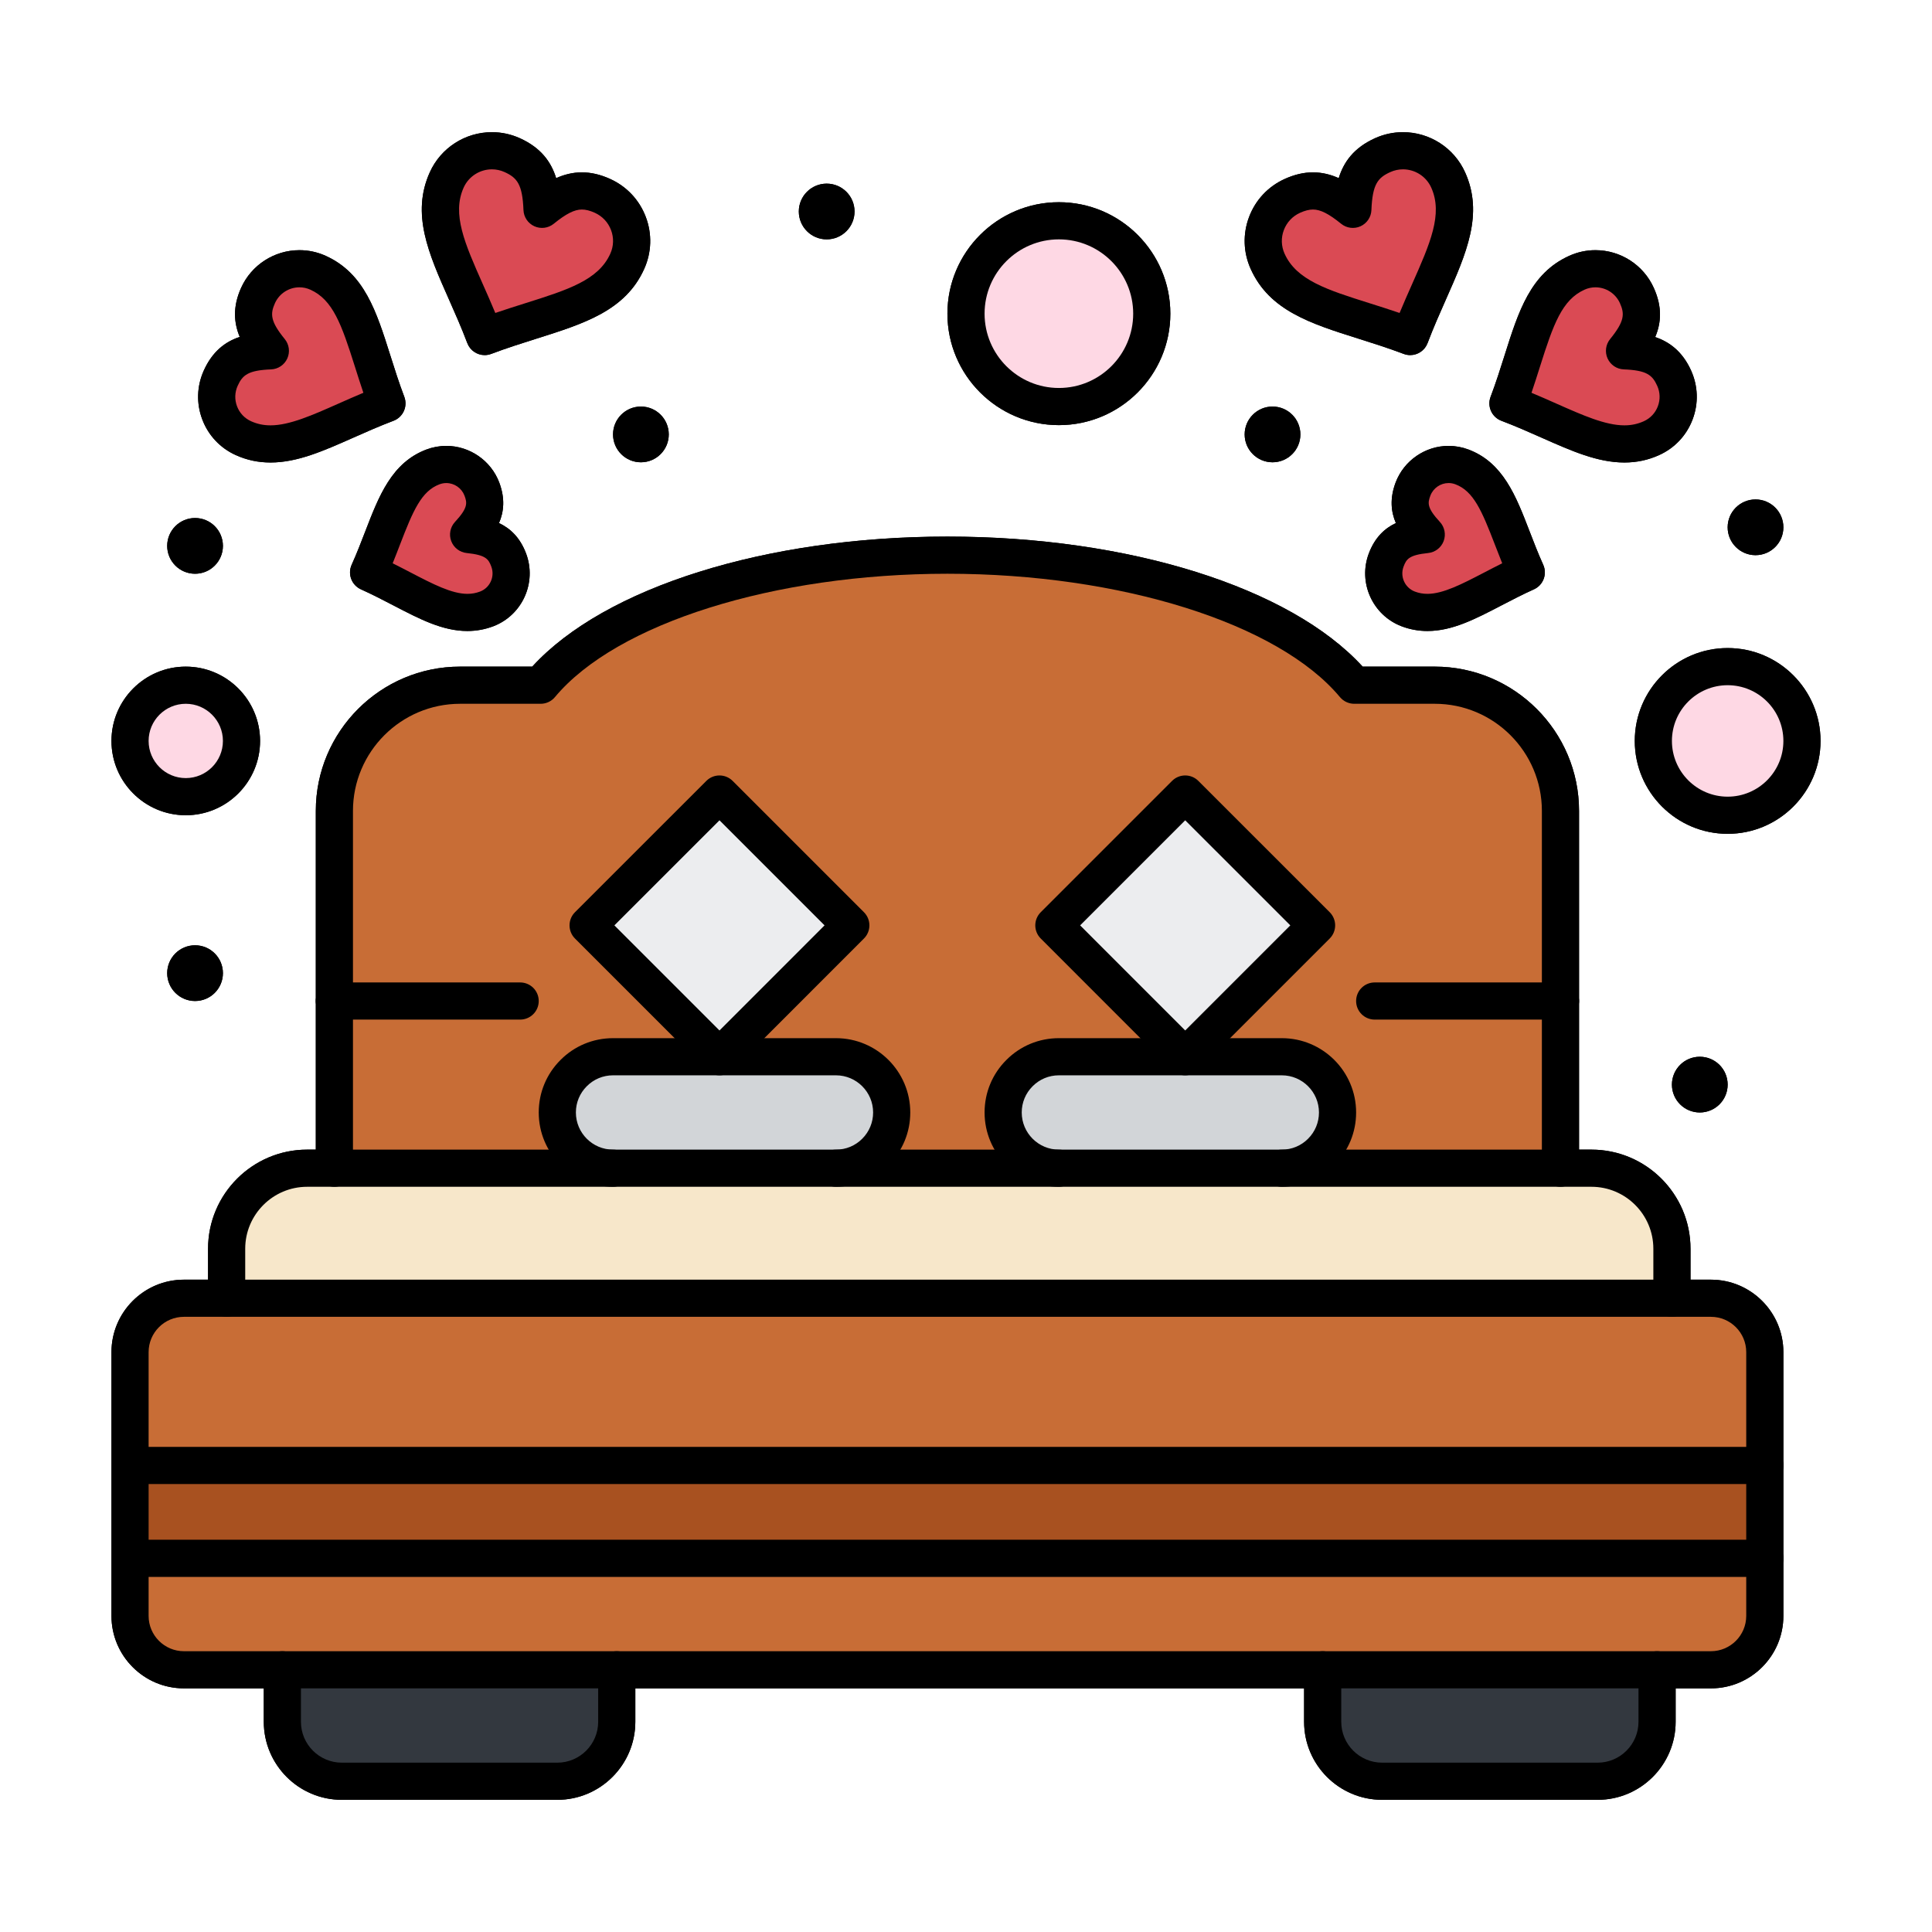 <svg enable-background="new 0 0 520 520" height="512" viewBox="0 0 520 520" width="512" xmlns="http://www.w3.org/2000/svg"><g id="_x39_32_x2C__Bed_x2C__Dating_x2C__Love_x2C__Love_Bed_Rest"><g><path d="m90 314.425c0-10.628 0-86.479 0-96.17 0-18.68 15.15-33.831 33.84-33.831h21.68c17.09-20.49 59.67-35 109.48-35 49.82 0 92.4 14.51 109.49 35h21.68c18.69 0 33.83 15.15 33.83 33.831v96.17z" fill="#c86d36"/><path d="m345 284.425c8.29 0 15 6.72 15 15 0 4.14-1.68 7.89-4.39 10.6-2.71 2.721-6.47 4.4-10.61 4.4h-60c-8.28 0-15-6.72-15-15 0-4.14 1.681-7.89 4.4-10.6 2.71-2.721 6.46-4.4 10.6-4.4h34z" fill="#d2d5d8"/><path d="m225 284.425c8.29 0 15 6.72 15 15 0 4.14-1.68 7.89-4.39 10.6-2.71 2.721-6.47 4.4-10.61 4.4h-60c-8.28 0-15-6.72-15-15 0-4.14 1.68-7.89 4.4-10.6 2.71-2.721 6.46-4.4 10.6-4.4h28.65z" fill="#d2d5d8"/><path d="m354.36 249.064-35.36 35.361-35.35-35.361 35.35-35.349z" fill="#ecedef"/><path d="m229 249.064-35.35 35.361-35.36-35.361 35.36-35.349z" fill="#ecedef"/><path d="m446 449.425v14c0 8.84-7.16 16-16 16h-58c-8.83 0-16-7.16-16-16v-14z" fill="#33383f"/><path d="m166 449.425v14c0 8.84-7.16 16-16 16h-58c-8.83 0-16-7.16-16-16v-14z" fill="#33383f"/><path d="m475 394.425v25h-439-1v-25h1z" fill="#a85120"/><path d="m475 419.425v15.5c0 8.01-6.49 14.5-14.5 14.5h-14.5-90-190-90-26.5c-8 0-14.5-6.49-14.5-14.5v-15.5h1z" fill="#c86d36"/><path d="m61 349.425h389 10.5c8.01 0 14.5 6.49 14.5 14.5v30.5h-439-1v-30.5c0-8.01 6.5-14.5 14.5-14.5z" fill="#c86d36"/><path d="m450 336.095v13.33h-389v-13.33c0-11.97 9.71-21.67 21.67-21.67h7.33 75 60 60 60 75 8.34c11.96 0 21.66 9.7 21.66 21.67z" fill="#f7e7ca"/><path d="m465 179.424c11.05 0 20 8.951 20 20 0 11.05-8.95 20-20 20-11.04 0-20-8.95-20-20 0-11.049 8.96-20 20-20z" fill="#fed8e4"/><path d="m285 59.424c13.811 0 25 11.19 25 25 0 13.811-11.189 25-25 25-13.8 0-25-11.189-25-25 0-13.81 11.2-25 25-25z" fill="#fed8e4"/><path d="m50 184.424c8.29 0 15 6.72 15 15s-6.71 15-15 15c-8.28 0-15-6.72-15-15s6.72-15 15-15z" fill="#fed8e4"/><g fill="#da4a54"><path d="m393.49 125.674c9.55 3.61 11.38 15.22 17.31 28.39-13.159 5.93-22.22 13.44-31.771 9.83-5.27-2-7.93-7.89-5.93-13.18 1.811-4.77 5.101-6.261 10.78-6.84-3.88-4.191-5.36-7.48-3.56-12.261 2.001-5.268 7.891-7.929 13.171-5.939z"/><path d="m450.6 101.785c2.771 6.14.041 13.38-6.109 16.149-11.12 5.02-22.48-3.25-38.62-9.359 6.11-16.141 7.42-30.141 18.54-35.16 6.14-2.77 13.38-.04 16.15 6.12 2.51 5.56.979 9.6-3.32 14.89 6.809.27 10.849 1.8 13.359 7.36z"/><path d="m389.77 48.424c5.48 12.14-3.539 24.53-10.209 42.15-17.62-6.66-32.9-8.09-38.37-20.23-3.03-6.71-.04-14.6 6.67-17.63 6.08-2.74 10.479-1.07 16.26 3.63.29-7.44 1.96-11.85 8.03-14.59 6.699-3.019 14.599-.039 17.619 6.67z"/><path d="m162.15 52.715c6.71 3.03 9.7 10.92 6.67 17.63-5.47 12.14-20.75 13.57-38.37 20.23-6.67-17.621-15.69-30.01-10.21-42.15 3.02-6.709 10.92-9.689 17.62-6.669 6.07 2.74 7.74 7.149 8.03 14.59 5.78-4.701 10.18-6.371 16.26-3.631z"/><path d="m136.91 150.715c2 5.29-.66 11.18-5.93 13.18-9.55 3.61-18.61-3.9-31.77-9.83 5.93-13.17 7.76-24.78 17.31-28.39 5.27-1.99 11.17.67 13.17 5.94 1.8 4.78.32 8.07-3.56 12.261 5.68.578 8.97 2.069 10.78 6.839z"/><path d="m85.6 73.415c11.12 5.02 12.43 19.02 18.54 35.16-16.14 6.109-27.5 14.379-38.62 9.359-6.15-2.77-8.88-10.01-6.11-16.149 2.51-5.56 6.54-7.09 13.36-7.36-4.31-5.29-5.83-9.33-3.32-14.89 2.77-6.16 10.01-8.89 16.15-6.12z"/></g><path d="m472.5 134.424c4.15 0 7.5 3.36 7.5 7.5s-3.35 7.5-7.5 7.5c-4.14 0-7.5-3.36-7.5-7.5 0-4.139 3.36-7.5 7.5-7.5z"/><path d="m457.5 284.425c4.15 0 7.5 3.36 7.5 7.5s-3.35 7.5-7.5 7.5c-4.14 0-7.5-3.36-7.5-7.5s3.36-7.5 7.5-7.5z"/><path d="m342.5 109.424c4.15 0 7.5 3.36 7.5 7.5s-3.35 7.5-7.5 7.5c-4.14 0-7.5-3.36-7.5-7.5 0-4.139 3.36-7.5 7.5-7.5z"/><path d="m222.5 49.424c4.15 0 7.5 3.36 7.5 7.5s-3.35 7.5-7.5 7.5c-4.14 0-7.5-3.36-7.5-7.5 0-4.139 3.36-7.5 7.5-7.5z"/><path d="m172.5 109.424c4.15 0 7.5 3.36 7.5 7.5s-3.35 7.5-7.5 7.5c-4.14 0-7.5-3.36-7.5-7.5 0-4.139 3.36-7.5 7.5-7.5z"/><path d="m52.5 139.424c4.15 0 7.5 3.36 7.5 7.5s-3.35 7.5-7.5 7.5c-4.14 0-7.5-3.36-7.5-7.5 0-4.139 3.36-7.5 7.5-7.5z"/><path d="m52.5 254.424c4.15 0 7.5 3.36 7.5 7.5s-3.35 7.5-7.5 7.5c-4.14 0-7.5-3.36-7.5-7.5s3.36-7.5 7.5-7.5z"/><path d="m76 454.425h-26.5c-10.752 0-19.5-8.748-19.5-19.5v-71c0-10.752 8.748-19.5 19.5-19.5h11.5c2.761 0 5 2.238 5 5s-2.239 5-5 5h-11.5c-5.238 0-9.5 4.262-9.5 9.5v71c0 5.238 4.262 9.5 9.5 9.5h26.5c2.761 0 5 2.238 5 5s-2.239 5-5 5z"/><path d="m356 454.425h-190c-2.761 0-5-2.238-5-5s2.239-5 5-5h190c2.762 0 5 2.238 5 5s-2.238 5-5 5z"/><path d="m460.5 454.425h-14.5c-2.761 0-5-2.238-5-5s2.239-5 5-5h14.5c5.238 0 9.5-4.262 9.5-9.5v-71c0-5.238-4.262-9.5-9.5-9.5h-10.5c-2.761 0-5-2.238-5-5s2.239-5 5-5h10.5c10.753 0 19.5 8.748 19.5 19.5v71c0 10.752-8.747 19.5-19.5 19.5z"/><path d="m150 484.425h-58c-11.58 0-21-9.421-21-21v-14c0-2.762 2.239-5 5-5h90c2.761 0 5 2.238 5 5v14c0 11.579-9.42 21-21 21zm-69-30v9c0 6.065 4.935 11 11 11h58c6.065 0 11-4.935 11-11v-9z"/><path d="m430 484.425h-58c-11.58 0-21-9.421-21-21v-14c0-2.762 2.239-5 5-5h90c2.762 0 5 2.238 5 5v14c0 11.579-9.42 21-21 21zm-69-30v9c0 6.065 4.935 11 11 11h58c6.065 0 11-4.935 11-11v-9z"/><path d="m475 424.425h-439c-2.761 0-5-2.238-5-5s2.239-5 5-5h439c2.762 0 5 2.238 5 5s-2.238 5-5 5z"/><path d="m475 399.425h-439c-2.761 0-5-2.238-5-5s2.239-5 5-5h439c2.762 0 5 2.238 5 5s-2.238 5-5 5z"/><path d="m225 319.425c-2.761 0-5-2.238-5-5s2.239-5 5-5c2.676 0 5.186-1.04 7.067-2.929 1.894-1.894 2.933-4.402 2.933-7.071 0-5.514-4.486-10-10-10h-60c-2.67 0-5.176 1.04-7.058 2.929-1.902 1.896-2.942 4.402-2.942 7.071 0 5.514 4.486 10 10 10 2.761 0 5 2.238 5 5s-2.239 5-5 5c-11.028 0-20-8.972-20-20 0-5.347 2.085-10.369 5.871-14.142 3.758-3.773 8.781-5.858 14.129-5.858h60c11.028 0 20 8.972 20 20 0 5.34-2.079 10.359-5.854 14.135-3.765 3.78-8.791 5.865-14.146 5.865z"/><path d="m345 319.425c-2.761 0-5-2.238-5-5s2.239-5 5-5c2.677 0 5.187-1.04 7.067-2.929 1.894-1.894 2.933-4.402 2.933-7.071 0-5.514-4.485-10-10-10h-60c-2.67 0-5.176 1.04-7.058 2.929-1.902 1.896-2.942 4.402-2.942 7.071 0 5.514 4.486 10 10 10 2.762 0 5 2.238 5 5s-2.238 5-5 5c-11.027 0-20-8.972-20-20 0-5.347 2.085-10.369 5.871-14.142 3.758-3.773 8.78-5.858 14.129-5.858h60c11.028 0 20 8.972 20 20 0 5.34-2.079 10.359-5.854 14.135-3.765 3.78-8.791 5.865-14.146 5.865z"/><path d="m193.65 289.425c-1.326 0-2.598-.526-3.536-1.465l-35.36-35.359c-.938-.938-1.464-2.21-1.464-3.537s.527-2.597 1.465-3.535l35.36-35.351c1.954-1.952 5.118-1.95 7.071 0l35.35 35.351c1.952 1.952 1.953 5.118 0 7.071l-35.35 35.36c-.938.937-2.209 1.465-3.536 1.465zm-28.288-40.36 28.288 28.288 28.28-28.288-28.28-28.28z"/><path d="m319 289.425c-1.326 0-2.598-.527-3.536-1.465l-35.35-35.36c-1.953-1.953-1.952-5.119 0-7.071l35.351-35.351c1.953-1.952 5.117-1.952 7.07 0l35.359 35.351c.938.938 1.466 2.209 1.466 3.535s-.527 2.599-1.465 3.537l-35.359 35.359c-.938.938-2.21 1.465-3.536 1.465zm-28.279-40.36 28.279 28.289 28.288-28.288-28.288-28.281z"/><path d="m420 319.425c-2.761 0-5-2.238-5-5v-96.17c0-15.897-12.934-28.831-28.83-28.831h-21.68c-1.483 0-2.891-.659-3.84-1.797-16.563-19.859-59.021-33.203-105.65-33.203-46.623 0-89.077 13.344-105.64 33.203-.95 1.139-2.357 1.797-3.84 1.797h-21.68c-15.902 0-28.84 12.933-28.84 28.831v96.17c0 2.762-2.239 5-5 5s-5-2.238-5-5v-96.17c0-21.412 17.423-38.831 38.84-38.831h19.411c19.485-21.328 62.912-35 111.75-35 48.844 0 92.274 13.672 111.76 35h19.41c21.411 0 38.83 17.419 38.83 38.831v96.17c-.001 2.762-2.239 5-5.001 5z"/><path d="m384.197 169.837h-.002c-2.38 0-4.713-.425-6.934-1.265-7.843-2.977-11.805-11.779-8.838-19.625 1.636-4.313 4.275-6.748 7.277-8.162-1.315-3.044-1.686-6.616-.061-10.932 2.234-5.89 7.957-9.839 14.242-9.839 1.836 0 3.643.331 5.37.981 9.313 3.52 12.767 12.486 16.424 21.98 1.125 2.92 2.289 5.941 3.683 9.037 1.133 2.517.012 5.477-2.505 6.611-3.11 1.401-5.997 2.902-8.786 4.354-7.078 3.681-13.192 6.86-19.87 6.86zm5.686-39.823c-2.158 0-4.122 1.356-4.888 3.375-.739 1.962-.987 3.265 2.554 7.089 1.288 1.39 1.679 3.39 1.009 5.163s-2.284 3.015-4.17 3.208c-5.189.53-5.865 1.669-6.612 3.64-1.018 2.689.341 5.711 3.028 6.731 1.097.415 2.208.617 3.392.617h.002c4.232 0 9.342-2.656 15.257-5.732 1.579-.821 3.188-1.658 4.866-2.494-.696-1.72-1.342-3.395-1.976-5.04-3.514-9.123-5.74-14.374-10.623-16.219-.593-.224-1.212-.338-1.839-.338z"/><path d="m379.559 95.576c-.587 0-1.185-.104-1.766-.325-4.195-1.585-8.255-2.866-12.18-4.104-12.844-4.05-23.936-7.548-28.981-18.749-2.014-4.46-2.169-9.44-.436-14.019 1.732-4.577 5.145-8.208 9.606-10.222 2.636-1.188 5.119-1.765 7.597-1.765 2.521 0 4.819.612 6.921 1.556 1.328-4.327 4.07-8.178 9.772-10.751 2.389-1.077 4.919-1.622 7.522-1.622 7.201 0 13.763 4.238 16.715 10.796 5.055 11.2.34 21.834-5.121 34.146-1.665 3.755-3.388 7.639-4.973 11.826-.756 2.001-2.657 3.233-4.676 3.233zm-26.16-39.183c-1.031 0-2.171.288-3.485.88-2.026.915-3.577 2.565-4.365 4.646-.787 2.08-.717 4.341.198 6.368 3.209 7.122 11.458 9.723 22.874 13.324 2.624.828 5.306 1.674 8.078 2.624 1.12-2.7 2.257-5.263 3.368-7.77 4.854-10.947 8.362-18.856 5.146-25.983-1.342-2.982-4.323-4.906-7.598-4.906-1.178 0-2.325.248-3.41.738-3.366 1.519-4.818 3.275-5.089 10.226-.073 1.893-1.21 3.582-2.937 4.361-1.727.782-3.745.519-5.214-.676-3.302-2.686-5.565-3.832-7.566-3.832z"/><path d="m437.207 124.482c-.001 0-.001 0-.002 0-7.222 0-14.205-3.098-22.29-6.684-3.437-1.524-6.989-3.1-10.815-4.548-2.582-.978-3.884-3.864-2.905-6.447 1.453-3.838 2.626-7.557 3.763-11.153 3.741-11.853 6.973-22.088 17.396-26.793 2.242-1.012 4.62-1.525 7.066-1.525 6.765 0 12.928 3.985 15.7 10.151 2.336 5.174 1.985 9.467.38 13.237 3.844 1.304 7.345 3.885 9.657 9.005 1.89 4.19 2.035 8.865.41 13.164-1.627 4.305-4.832 7.715-9.024 9.603-2.964 1.339-6.02 1.99-9.336 1.99zm-25.003-18.764c2.345.979 4.578 1.969 6.766 2.94 7.046 3.125 13.133 5.824 18.236 5.824h.001c1.868 0 3.577-.361 5.226-1.105 1.758-.792 3.1-2.219 3.78-4.021.682-1.803.621-3.761-.17-5.515-1.317-2.917-2.859-4.177-9.002-4.42-1.891-.075-3.578-1.213-4.358-2.938-.779-1.726-.517-3.743.678-5.213 3.882-4.775 3.958-6.765 2.643-9.679-1.165-2.59-3.747-4.259-6.583-4.259-1.02 0-2.013.215-2.954.64-6.051 2.732-8.379 9.306-11.974 20.69-.725 2.295-1.465 4.637-2.289 7.056z"/><path d="m125.814 169.837c-6.678 0-12.792-3.179-19.872-6.86-2.791-1.452-5.676-2.952-8.787-4.354-2.517-1.134-3.639-4.094-2.505-6.611 1.394-3.097 2.558-6.117 3.683-9.038 3.657-9.493 7.111-18.459 16.418-21.977 1.729-.652 3.535-.983 5.371-.983 6.288 0 12.011 3.949 14.242 9.827 1.628 4.323 1.259 7.898-.056 10.944 3.001 1.413 5.641 3.846 7.276 8.156 2.968 7.852-.994 16.655-8.831 19.629-2.227.842-4.559 1.267-6.939 1.267zm-20.125-18.227c1.679.836 3.288 1.673 4.867 2.494 5.916 3.076 11.025 5.732 15.258 5.732 1.184 0 2.295-.202 3.397-.62 2.682-1.017 4.04-4.04 3.021-6.735-.746-1.964-1.421-3.104-6.611-3.633-1.886-.193-3.5-1.435-4.17-3.208-.669-1.773-.279-3.773 1.009-5.163 3.541-3.824 3.293-5.127 2.55-7.102-.761-2.005-2.728-3.362-4.888-3.362-.625 0-1.243.114-1.836.338-4.881 1.845-7.107 7.095-10.621 16.217-.633 1.647-1.279 3.322-1.976 5.042z"/><path d="m130.451 95.576c-2.019 0-3.92-1.231-4.677-3.231-1.585-4.187-3.307-8.07-4.972-11.825-5.461-12.313-10.177-22.947-5.119-34.152 2.95-6.554 9.511-10.792 16.712-10.792 2.604 0 5.134.545 7.52 1.621 5.704 2.574 8.447 6.424 9.775 10.752 2.102-.944 4.401-1.556 6.921-1.556 2.478 0 4.961.577 7.594 1.763 4.465 2.017 7.876 5.647 9.609 10.224 1.734 4.58 1.579 9.56-.437 14.023-5.044 11.197-16.136 14.694-28.979 18.745-3.925 1.238-7.984 2.519-12.18 4.104-.582.22-1.179.324-1.767.324zm1.944-50c-3.274 0-6.256 1.924-7.596 4.901-3.219 7.132.289 15.042 5.144 25.989 1.112 2.506 2.249 5.069 3.368 7.769 2.773-.95 5.455-1.796 8.079-2.625 11.416-3.6 19.664-6.201 22.872-13.319.917-2.031.987-4.292.2-6.372-.788-2.081-2.339-3.731-4.369-4.648-1.311-.591-2.451-.878-3.482-.878-2.001 0-4.264 1.146-7.566 3.831-1.47 1.195-3.488 1.457-5.214.676-1.726-.78-2.863-2.468-2.937-4.361-.271-6.95-1.723-8.707-5.091-10.227-1.083-.489-2.231-.736-3.408-.736z"/><path d="m72.804 124.482c-3.317 0-6.373-.651-9.341-1.991-4.188-1.886-7.393-5.296-9.02-9.601-1.625-4.3-1.479-8.974.41-13.162 2.338-5.181 5.787-7.758 9.672-9.05-1.564-3.746-1.945-8.079.368-13.202 2.77-6.159 8.932-10.144 15.697-10.144 2.447 0 4.824.513 7.066 1.524 10.423 4.706 13.655 14.941 17.397 26.792 1.136 3.597 2.31 7.316 3.763 11.154.469 1.24.427 2.616-.118 3.826-.545 1.208-1.548 2.152-2.788 2.622-3.826 1.448-7.379 3.024-10.815 4.548-8.086 3.587-15.069 6.684-22.291 6.684zm7.786-47.149c-2.835 0-5.418 1.669-6.58 4.252-1.321 2.928-1.246 4.917 2.636 9.682 1.196 1.469 1.46 3.488.681 5.215-.779 1.726-2.467 2.865-4.36 2.94-6.141.243-7.683 1.502-9 4.421-.791 1.753-.851 3.711-.17 5.514.681 1.802 2.022 3.23 3.776 4.02 1.652.746 3.362 1.107 5.231 1.107 5.104 0 11.189-2.699 18.236-5.824 2.188-.97 4.421-1.961 6.766-2.94-.824-2.419-1.563-4.762-2.289-7.057-3.594-11.383-5.922-17.958-11.974-20.689-.94-.426-1.934-.641-2.953-.641z"/><path d="m450 354.425h-389c-2.761 0-5-2.238-5-5v-13.33c0-14.706 11.964-26.67 26.67-26.67h345.67c14.701 0 26.66 11.964 26.66 26.67v13.33c0 2.762-2.238 5-5 5zm-384-10h379v-8.33c0-9.191-7.474-16.67-16.66-16.67h-345.67c-9.192 0-16.67 7.479-16.67 16.67z"/><path d="m50 219.424c-11.028 0-20-8.972-20-20s8.972-20 20-20 20 8.972 20 20-8.972 20-20 20zm0-30c-5.514 0-10 4.486-10 10s4.486 10 10 10 10-4.486 10-10-4.486-10-10-10z"/><path d="m285 114.424c-16.542 0-30-13.458-30-30s13.458-30 30-30 30 13.458 30 30c0 16.543-13.458 30-30 30zm0-50c-11.027 0-20 8.972-20 20s8.973 20 20 20c11.028 0 20-8.972 20-20s-8.972-20-20-20z"/><path d="m465 224.424c-13.785 0-25-11.214-25-25 0-13.785 11.215-25 25-25s25 11.215 25 25c0 13.786-11.215 25-25 25zm0-40c-8.271 0-15 6.729-15 15s6.729 15 15 15 15-6.729 15-15c0-8.27-6.729-15-15-15z"/><path d="m420 274.425h-50c-2.761 0-5-2.238-5-5s2.239-5 5-5h50c2.762 0 5 2.238 5 5s-2.238 5-5 5z"/><path d="m140 274.425h-50c-2.761 0-5-2.238-5-5s2.239-5 5-5h50c2.761 0 5 2.238 5 5s-2.239 5-5 5z"/><path d="m90 314.425c0-10.628 0-86.479 0-96.17 0-18.68 15.15-33.831 33.84-33.831h21.68c17.09-20.49 59.67-35 109.48-35 49.82 0 92.4 14.51 109.49 35h21.68c18.69 0 33.83 15.15 33.83 33.831v96.17z" fill="#c86d36"/><path d="m345 284.425c8.29 0 15 6.72 15 15 0 4.14-1.68 7.89-4.39 10.6-2.71 2.721-6.47 4.4-10.61 4.4h-60c-8.28 0-15-6.72-15-15 0-4.14 1.681-7.89 4.4-10.6 2.71-2.721 6.46-4.4 10.6-4.4h34z" fill="#d2d5d8"/><path d="m225 284.425c8.29 0 15 6.72 15 15 0 4.14-1.68 7.89-4.39 10.6-2.71 2.721-6.47 4.4-10.61 4.4h-60c-8.28 0-15-6.72-15-15 0-4.14 1.68-7.89 4.4-10.6 2.71-2.721 6.46-4.4 10.6-4.4h28.65z" fill="#d2d5d8"/><path d="m354.36 249.064-35.36 35.361-35.35-35.361 35.35-35.349z" fill="#ecedef"/><path d="m229 249.064-35.35 35.361-35.36-35.361 35.36-35.349z" fill="#ecedef"/><path d="m446 449.425v14c0 8.84-7.16 16-16 16h-58c-8.83 0-16-7.16-16-16v-14z" fill="#33383f"/><path d="m166 449.425v14c0 8.84-7.16 16-16 16h-58c-8.83 0-16-7.16-16-16v-14z" fill="#33383f"/><path d="m475 394.425v25h-439-1v-25h1z" fill="#a85120"/><path d="m475 419.425v15.5c0 8.01-6.49 14.5-14.5 14.5h-14.5-90-190-90-26.5c-8 0-14.5-6.49-14.5-14.5v-15.5h1z" fill="#c86d36"/><path d="m61 349.425h389 10.5c8.01 0 14.5 6.49 14.5 14.5v30.5h-439-1v-30.5c0-8.01 6.5-14.5 14.5-14.5z" fill="#c86d36"/><path d="m450 336.095v13.33h-389v-13.33c0-11.97 9.71-21.67 21.67-21.67h7.33 75 60 60 60 75 8.34c11.96 0 21.66 9.7 21.66 21.67z" fill="#f7e7ca"/><path d="m465 179.424c11.05 0 20 8.951 20 20 0 11.05-8.95 20-20 20-11.04 0-20-8.95-20-20 0-11.049 8.96-20 20-20z" fill="#fed8e4"/><path d="m285 59.424c13.811 0 25 11.19 25 25 0 13.811-11.189 25-25 25-13.8 0-25-11.189-25-25 0-13.81 11.2-25 25-25z" fill="#fed8e4"/><path d="m50 184.424c8.29 0 15 6.72 15 15s-6.71 15-15 15c-8.28 0-15-6.72-15-15s6.72-15 15-15z" fill="#fed8e4"/><path d="m393.49 125.674c9.55 3.61 11.38 15.22 17.31 28.39-13.159 5.93-22.22 13.44-31.771 9.83-5.27-2-7.93-7.89-5.93-13.18 1.811-4.77 5.101-6.261 10.78-6.84-3.88-4.191-5.36-7.48-3.56-12.261 2.001-5.268 7.891-7.929 13.171-5.939z" fill="#da4a54"/><path d="m450.6 101.785c2.771 6.14.041 13.38-6.109 16.149-11.12 5.02-22.48-3.25-38.62-9.359 6.11-16.141 7.42-30.141 18.54-35.16 6.14-2.77 13.38-.04 16.15 6.12 2.51 5.56.979 9.6-3.32 14.89 6.809.27 10.849 1.8 13.359 7.36z" fill="#da4a54"/><path d="m389.77 48.424c5.48 12.14-3.539 24.53-10.209 42.15-17.62-6.66-32.9-8.09-38.37-20.23-3.03-6.71-.04-14.6 6.67-17.63 6.08-2.74 10.479-1.07 16.26 3.63.29-7.44 1.96-11.85 8.03-14.59 6.699-3.019 14.599-.039 17.619 6.67z" fill="#da4a54"/><path d="m162.15 52.715c6.71 3.03 9.7 10.92 6.67 17.63-5.47 12.14-20.75 13.57-38.37 20.23-6.67-17.621-15.69-30.01-10.21-42.15 3.02-6.709 10.92-9.689 17.62-6.669 6.07 2.74 7.74 7.149 8.03 14.59 5.78-4.701 10.18-6.371 16.26-3.631z" fill="#da4a54"/><path d="m136.91 150.715c2 5.29-.66 11.18-5.93 13.18-9.55 3.61-18.61-3.9-31.77-9.83 5.93-13.17 7.76-24.78 17.31-28.39 5.27-1.99 11.17.67 13.17 5.94 1.8 4.78.32 8.07-3.56 12.261 5.68.578 8.97 2.069 10.78 6.839z" fill="#da4a54"/><path d="m85.6 73.415c11.12 5.02 12.43 19.02 18.54 35.16-16.14 6.109-27.5 14.379-38.62 9.359-6.15-2.77-8.88-10.01-6.11-16.149 2.51-5.56 6.54-7.09 13.36-7.36-4.31-5.29-5.83-9.33-3.32-14.89 2.77-6.16 10.01-8.89 16.15-6.12z" fill="#da4a54"/><path d="m472.5 134.424c4.15 0 7.5 3.36 7.5 7.5s-3.35 7.5-7.5 7.5c-4.14 0-7.5-3.36-7.5-7.5 0-4.139 3.36-7.5 7.5-7.5z"/><path d="m457.5 284.425c4.15 0 7.5 3.36 7.5 7.5s-3.35 7.5-7.5 7.5c-4.14 0-7.5-3.36-7.5-7.5s3.36-7.5 7.5-7.5z"/><path d="m342.5 109.424c4.15 0 7.5 3.36 7.5 7.5s-3.35 7.5-7.5 7.5c-4.14 0-7.5-3.36-7.5-7.5 0-4.139 3.36-7.5 7.5-7.5z"/><path d="m222.5 49.424c4.15 0 7.5 3.36 7.5 7.5s-3.35 7.5-7.5 7.5c-4.14 0-7.5-3.36-7.5-7.5 0-4.139 3.36-7.5 7.5-7.5z"/><path d="m172.5 109.424c4.15 0 7.5 3.36 7.5 7.5s-3.35 7.5-7.5 7.5c-4.14 0-7.5-3.36-7.5-7.5 0-4.139 3.36-7.5 7.5-7.5z"/><path d="m52.5 139.424c4.15 0 7.5 3.36 7.5 7.5s-3.35 7.5-7.5 7.5c-4.14 0-7.5-3.36-7.5-7.5 0-4.139 3.36-7.5 7.5-7.5z"/><path d="m52.5 254.424c4.15 0 7.5 3.36 7.5 7.5s-3.35 7.5-7.5 7.5c-4.14 0-7.5-3.36-7.5-7.5s3.36-7.5 7.5-7.5z"/><path d="m76 454.425h-26.5c-10.752 0-19.5-8.748-19.5-19.5v-71c0-10.752 8.748-19.5 19.5-19.5h11.5c2.761 0 5 2.238 5 5s-2.239 5-5 5h-11.5c-5.238 0-9.5 4.262-9.5 9.5v71c0 5.238 4.262 9.5 9.5 9.5h26.5c2.761 0 5 2.238 5 5s-2.239 5-5 5z"/><path d="m356 454.425h-190c-2.761 0-5-2.238-5-5s2.239-5 5-5h190c2.762 0 5 2.238 5 5s-2.238 5-5 5z"/><path d="m460.5 454.425h-14.5c-2.761 0-5-2.238-5-5s2.239-5 5-5h14.5c5.238 0 9.5-4.262 9.5-9.5v-71c0-5.238-4.262-9.5-9.5-9.5h-10.5c-2.761 0-5-2.238-5-5s2.239-5 5-5h10.5c10.753 0 19.5 8.748 19.5 19.5v71c0 10.752-8.747 19.5-19.5 19.5z"/><path d="m150 484.425h-58c-11.58 0-21-9.421-21-21v-14c0-2.762 2.239-5 5-5h90c2.761 0 5 2.238 5 5v14c0 11.579-9.42 21-21 21zm-69-30v9c0 6.065 4.935 11 11 11h58c6.065 0 11-4.935 11-11v-9z"/><path d="m430 484.425h-58c-11.58 0-21-9.421-21-21v-14c0-2.762 2.239-5 5-5h90c2.762 0 5 2.238 5 5v14c0 11.579-9.42 21-21 21zm-69-30v9c0 6.065 4.935 11 11 11h58c6.065 0 11-4.935 11-11v-9z"/><path d="m475 424.425h-439c-2.761 0-5-2.238-5-5s2.239-5 5-5h439c2.762 0 5 2.238 5 5s-2.238 5-5 5z"/><path d="m475 399.425h-439c-2.761 0-5-2.238-5-5s2.239-5 5-5h439c2.762 0 5 2.238 5 5s-2.238 5-5 5z"/><path d="m225 319.425c-2.761 0-5-2.238-5-5s2.239-5 5-5c2.676 0 5.186-1.04 7.067-2.929 1.894-1.894 2.933-4.402 2.933-7.071 0-5.514-4.486-10-10-10h-60c-2.67 0-5.176 1.04-7.058 2.929-1.902 1.896-2.942 4.402-2.942 7.071 0 5.514 4.486 10 10 10 2.761 0 5 2.238 5 5s-2.239 5-5 5c-11.028 0-20-8.972-20-20 0-5.347 2.085-10.369 5.871-14.142 3.758-3.773 8.781-5.858 14.129-5.858h60c11.028 0 20 8.972 20 20 0 5.34-2.079 10.359-5.854 14.135-3.765 3.78-8.791 5.865-14.146 5.865z"/><path d="m345 319.425c-2.761 0-5-2.238-5-5s2.239-5 5-5c2.677 0 5.187-1.04 7.067-2.929 1.894-1.894 2.933-4.402 2.933-7.071 0-5.514-4.485-10-10-10h-60c-2.67 0-5.176 1.04-7.058 2.929-1.902 1.896-2.942 4.402-2.942 7.071 0 5.514 4.486 10 10 10 2.762 0 5 2.238 5 5s-2.238 5-5 5c-11.027 0-20-8.972-20-20 0-5.347 2.085-10.369 5.871-14.142 3.758-3.773 8.78-5.858 14.129-5.858h60c11.028 0 20 8.972 20 20 0 5.34-2.079 10.359-5.854 14.135-3.765 3.78-8.791 5.865-14.146 5.865z"/><path d="m193.65 289.425c-1.326 0-2.598-.526-3.536-1.465l-35.36-35.359c-.938-.938-1.464-2.21-1.464-3.537s.527-2.597 1.465-3.535l35.36-35.351c1.954-1.952 5.118-1.95 7.071 0l35.35 35.351c1.952 1.952 1.953 5.118 0 7.071l-35.35 35.36c-.938.937-2.209 1.465-3.536 1.465zm-28.288-40.36 28.288 28.288 28.28-28.288-28.28-28.28z"/><path d="m319 289.425c-1.326 0-2.598-.527-3.536-1.465l-35.35-35.36c-1.953-1.953-1.952-5.119 0-7.071l35.351-35.351c1.953-1.952 5.117-1.952 7.07 0l35.359 35.351c.938.938 1.466 2.209 1.466 3.535s-.527 2.599-1.465 3.537l-35.359 35.359c-.938.938-2.21 1.465-3.536 1.465zm-28.279-40.36 28.279 28.289 28.288-28.288-28.288-28.281z"/><path d="m420 319.425c-2.761 0-5-2.238-5-5v-96.17c0-15.897-12.934-28.831-28.83-28.831h-21.68c-1.483 0-2.891-.659-3.84-1.797-16.563-19.859-59.021-33.203-105.65-33.203-46.623 0-89.077 13.344-105.64 33.203-.95 1.139-2.357 1.797-3.84 1.797h-21.68c-15.902 0-28.84 12.933-28.84 28.831v96.17c0 2.762-2.239 5-5 5s-5-2.238-5-5v-96.17c0-21.412 17.423-38.831 38.84-38.831h19.411c19.485-21.328 62.912-35 111.75-35 48.844 0 92.274 13.672 111.76 35h19.41c21.411 0 38.83 17.419 38.83 38.831v96.17c-.001 2.762-2.239 5-5.001 5z"/><path d="m384.197 169.837h-.002c-2.38 0-4.713-.425-6.934-1.265-7.843-2.977-11.805-11.779-8.838-19.625 1.636-4.313 4.275-6.748 7.277-8.162-1.315-3.044-1.686-6.616-.061-10.932 2.234-5.89 7.957-9.839 14.242-9.839 1.836 0 3.643.331 5.37.981 9.313 3.52 12.767 12.486 16.424 21.98 1.125 2.92 2.289 5.941 3.683 9.037 1.133 2.517.012 5.477-2.505 6.611-3.11 1.401-5.997 2.902-8.786 4.354-7.078 3.681-13.192 6.86-19.87 6.86zm5.686-39.823c-2.158 0-4.122 1.356-4.888 3.375-.739 1.962-.987 3.265 2.554 7.089 1.288 1.39 1.679 3.39 1.009 5.163s-2.284 3.015-4.17 3.208c-5.189.53-5.865 1.669-6.612 3.64-1.018 2.689.341 5.711 3.028 6.731 1.097.415 2.208.617 3.392.617h.002c4.232 0 9.342-2.656 15.257-5.732 1.579-.821 3.188-1.658 4.866-2.494-.696-1.72-1.342-3.395-1.976-5.04-3.514-9.123-5.74-14.374-10.623-16.219-.593-.224-1.212-.338-1.839-.338z"/><path d="m379.559 95.576c-.587 0-1.185-.104-1.766-.325-4.195-1.585-8.255-2.866-12.18-4.104-12.844-4.05-23.936-7.548-28.981-18.749-2.014-4.46-2.169-9.44-.436-14.019 1.732-4.577 5.145-8.208 9.606-10.222 2.636-1.188 5.119-1.765 7.597-1.765 2.521 0 4.819.612 6.921 1.556 1.328-4.327 4.07-8.178 9.772-10.751 2.389-1.077 4.919-1.622 7.522-1.622 7.201 0 13.763 4.238 16.715 10.796 5.055 11.2.34 21.834-5.121 34.146-1.665 3.755-3.388 7.639-4.973 11.826-.756 2.001-2.657 3.233-4.676 3.233zm-26.16-39.183c-1.031 0-2.171.288-3.485.88-2.026.915-3.577 2.565-4.365 4.646-.787 2.08-.717 4.341.198 6.368 3.209 7.122 11.458 9.723 22.874 13.324 2.624.828 5.306 1.674 8.078 2.624 1.12-2.7 2.257-5.263 3.368-7.77 4.854-10.947 8.362-18.856 5.146-25.983-1.342-2.982-4.323-4.906-7.598-4.906-1.178 0-2.325.248-3.41.738-3.366 1.519-4.818 3.275-5.089 10.226-.073 1.893-1.21 3.582-2.937 4.361-1.727.782-3.745.519-5.214-.676-3.302-2.686-5.565-3.832-7.566-3.832z"/><path d="m437.207 124.482c-.001 0-.001 0-.002 0-7.222 0-14.205-3.098-22.29-6.684-3.437-1.524-6.989-3.1-10.815-4.548-2.582-.978-3.884-3.864-2.905-6.447 1.453-3.838 2.626-7.557 3.763-11.153 3.741-11.853 6.973-22.088 17.396-26.793 2.242-1.012 4.62-1.525 7.066-1.525 6.765 0 12.928 3.985 15.7 10.151 2.336 5.174 1.985 9.467.38 13.237 3.844 1.304 7.345 3.885 9.657 9.005 1.89 4.19 2.035 8.865.41 13.164-1.627 4.305-4.832 7.715-9.024 9.603-2.964 1.339-6.02 1.99-9.336 1.99zm-25.003-18.764c2.345.979 4.578 1.969 6.766 2.94 7.046 3.125 13.133 5.824 18.236 5.824h.001c1.868 0 3.577-.361 5.226-1.105 1.758-.792 3.1-2.219 3.78-4.021.682-1.803.621-3.761-.17-5.515-1.317-2.917-2.859-4.177-9.002-4.42-1.891-.075-3.578-1.213-4.358-2.938-.779-1.726-.517-3.743.678-5.213 3.882-4.775 3.958-6.765 2.643-9.679-1.165-2.59-3.747-4.259-6.583-4.259-1.02 0-2.013.215-2.954.64-6.051 2.732-8.379 9.306-11.974 20.69-.725 2.295-1.465 4.637-2.289 7.056z"/><path d="m125.814 169.837c-6.678 0-12.792-3.179-19.872-6.86-2.791-1.452-5.676-2.952-8.787-4.354-2.517-1.134-3.639-4.094-2.505-6.611 1.394-3.097 2.558-6.117 3.683-9.038 3.657-9.493 7.111-18.459 16.418-21.977 1.729-.652 3.535-.983 5.371-.983 6.288 0 12.011 3.949 14.242 9.827 1.628 4.323 1.259 7.898-.056 10.944 3.001 1.413 5.641 3.846 7.276 8.156 2.968 7.852-.994 16.655-8.831 19.629-2.227.842-4.559 1.267-6.939 1.267zm-20.125-18.227c1.679.836 3.288 1.673 4.867 2.494 5.916 3.076 11.025 5.732 15.258 5.732 1.184 0 2.295-.202 3.397-.62 2.682-1.017 4.04-4.04 3.021-6.735-.746-1.964-1.421-3.104-6.611-3.633-1.886-.193-3.5-1.435-4.17-3.208-.669-1.773-.279-3.773 1.009-5.163 3.541-3.824 3.293-5.127 2.55-7.102-.761-2.005-2.728-3.362-4.888-3.362-.625 0-1.243.114-1.836.338-4.881 1.845-7.107 7.095-10.621 16.217-.633 1.647-1.279 3.322-1.976 5.042z"/><path d="m130.451 95.576c-2.019 0-3.92-1.231-4.677-3.231-1.585-4.187-3.307-8.07-4.972-11.825-5.461-12.313-10.177-22.947-5.119-34.152 2.95-6.554 9.511-10.792 16.712-10.792 2.604 0 5.134.545 7.52 1.621 5.704 2.574 8.447 6.424 9.775 10.752 2.102-.944 4.401-1.556 6.921-1.556 2.478 0 4.961.577 7.594 1.763 4.465 2.017 7.876 5.647 9.609 10.224 1.734 4.58 1.579 9.56-.437 14.023-5.044 11.197-16.136 14.694-28.979 18.745-3.925 1.238-7.984 2.519-12.18 4.104-.582.22-1.179.324-1.767.324zm1.944-50c-3.274 0-6.256 1.924-7.596 4.901-3.219 7.132.289 15.042 5.144 25.989 1.112 2.506 2.249 5.069 3.368 7.769 2.773-.95 5.455-1.796 8.079-2.625 11.416-3.6 19.664-6.201 22.872-13.319.917-2.031.987-4.292.2-6.372-.788-2.081-2.339-3.731-4.369-4.648-1.311-.591-2.451-.878-3.482-.878-2.001 0-4.264 1.146-7.566 3.831-1.47 1.195-3.488 1.457-5.214.676-1.726-.78-2.863-2.468-2.937-4.361-.271-6.95-1.723-8.707-5.091-10.227-1.083-.489-2.231-.736-3.408-.736z"/><path d="m72.804 124.482c-3.317 0-6.373-.651-9.341-1.991-4.188-1.886-7.393-5.296-9.02-9.601-1.625-4.3-1.479-8.974.41-13.162 2.338-5.181 5.787-7.758 9.672-9.05-1.564-3.746-1.945-8.079.368-13.202 2.77-6.159 8.932-10.144 15.697-10.144 2.447 0 4.824.513 7.066 1.524 10.423 4.706 13.655 14.941 17.397 26.792 1.136 3.597 2.31 7.316 3.763 11.154.469 1.24.427 2.616-.118 3.826-.545 1.208-1.548 2.152-2.788 2.622-3.826 1.448-7.379 3.024-10.815 4.548-8.086 3.587-15.069 6.684-22.291 6.684zm7.786-47.149c-2.835 0-5.418 1.669-6.58 4.252-1.321 2.928-1.246 4.917 2.636 9.682 1.196 1.469 1.46 3.488.681 5.215-.779 1.726-2.467 2.865-4.36 2.94-6.141.243-7.683 1.502-9 4.421-.791 1.753-.851 3.711-.17 5.514.681 1.802 2.022 3.23 3.776 4.02 1.652.746 3.362 1.107 5.231 1.107 5.104 0 11.189-2.699 18.236-5.824 2.188-.97 4.421-1.961 6.766-2.94-.824-2.419-1.563-4.762-2.289-7.057-3.594-11.383-5.922-17.958-11.974-20.689-.94-.426-1.934-.641-2.953-.641z"/><path d="m450 354.425h-389c-2.761 0-5-2.238-5-5v-13.33c0-14.706 11.964-26.67 26.67-26.67h345.67c14.701 0 26.66 11.964 26.66 26.67v13.33c0 2.762-2.238 5-5 5zm-384-10h379v-8.33c0-9.191-7.474-16.67-16.66-16.67h-345.67c-9.192 0-16.67 7.479-16.67 16.67z"/><path d="m50 219.424c-11.028 0-20-8.972-20-20s8.972-20 20-20 20 8.972 20 20-8.972 20-20 20zm0-30c-5.514 0-10 4.486-10 10s4.486 10 10 10 10-4.486 10-10-4.486-10-10-10z"/><path d="m285 114.424c-16.542 0-30-13.458-30-30s13.458-30 30-30 30 13.458 30 30c0 16.543-13.458 30-30 30zm0-50c-11.027 0-20 8.972-20 20s8.973 20 20 20c11.028 0 20-8.972 20-20s-8.972-20-20-20z"/><path d="m465 224.424c-13.785 0-25-11.214-25-25 0-13.785 11.215-25 25-25s25 11.215 25 25c0 13.786-11.215 25-25 25zm0-40c-8.271 0-15 6.729-15 15s6.729 15 15 15 15-6.729 15-15c0-8.27-6.729-15-15-15z"/><path d="m420 274.425h-50c-2.761 0-5-2.238-5-5s2.239-5 5-5h50c2.762 0 5 2.238 5 5s-2.238 5-5 5z"/><path d="m140 274.425h-50c-2.761 0-5-2.238-5-5s2.239-5 5-5h50c2.761 0 5 2.238 5 5s-2.239 5-5 5z"/></g></g></svg>